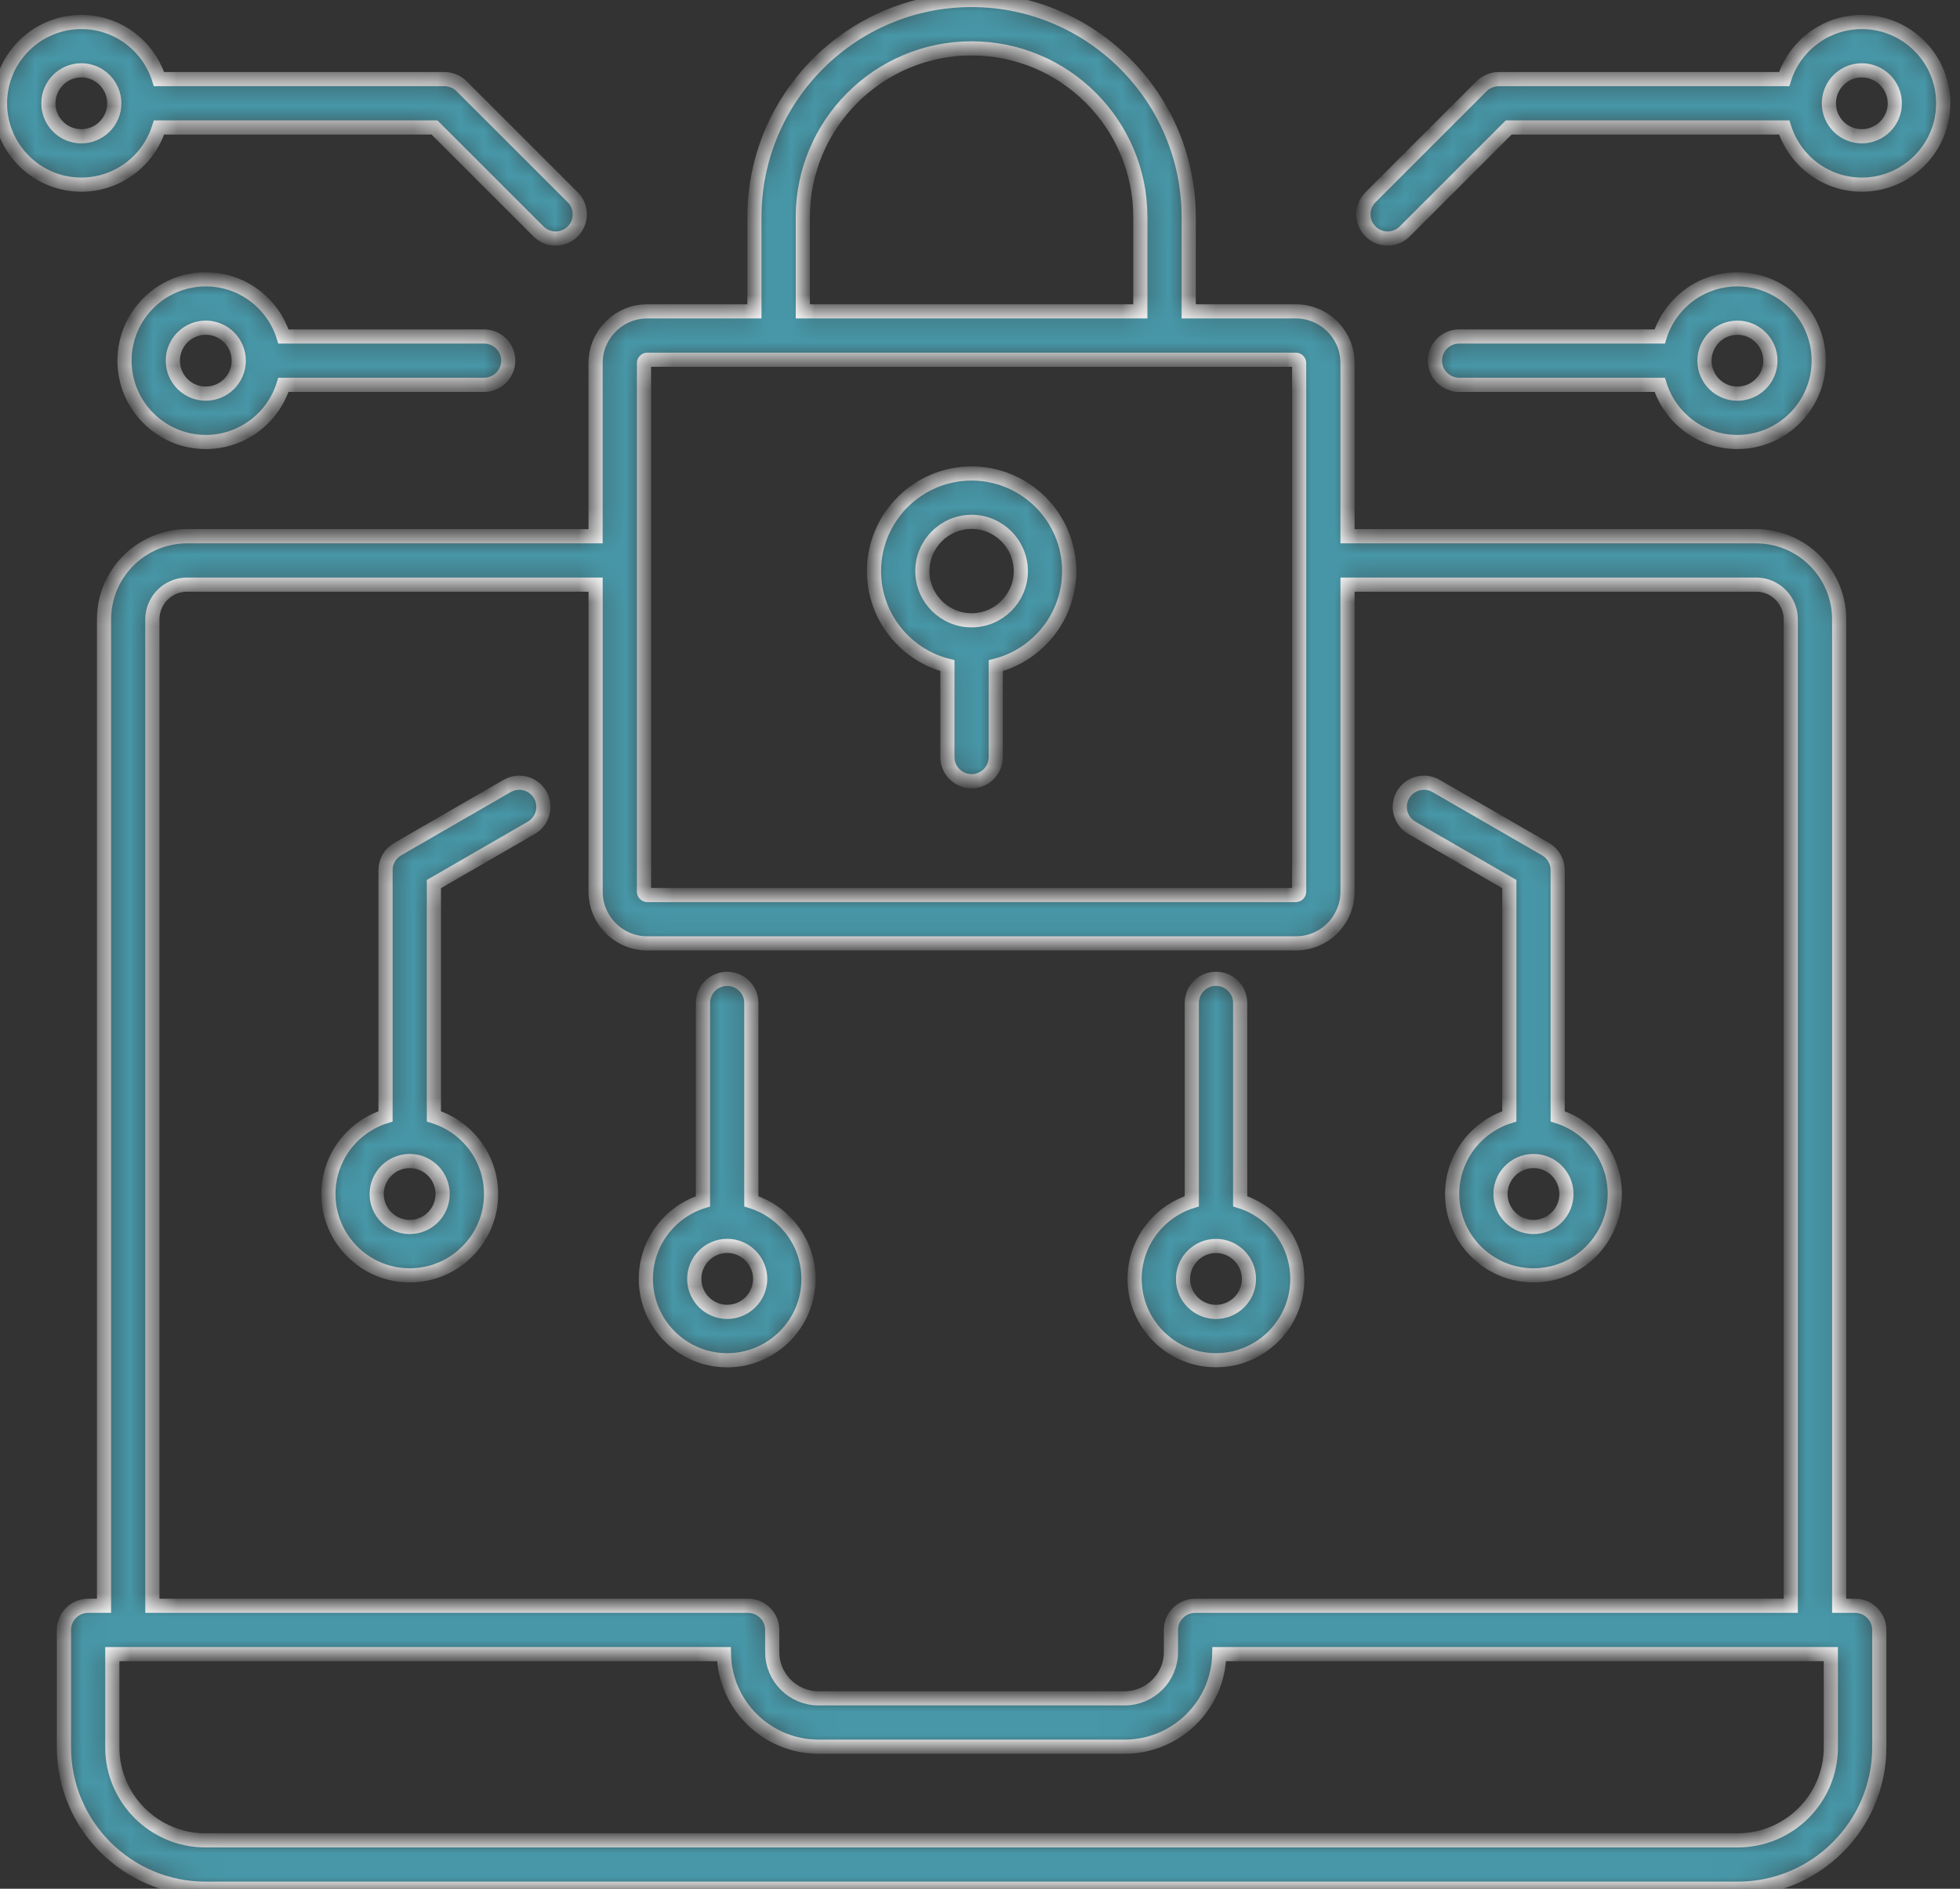 <svg width="83" height="80" viewBox="0 0 83 80" fill="none" xmlns="http://www.w3.org/2000/svg">
<rect x="0" y="0" width="83" height="80" fill="#333333" stroke="none"/>
<mask id="path-1-inside-1_13_115" fill="white">
<path d="M78.556 68.014H77.883V26.233C77.883 24.292 76.304 22.715 74.365 22.715H57.064V15.377C57.064 14.17 56.082 13.188 54.875 13.188H50.337V9.195C50.337 4.125 46.212 0 41.142 0C36.072 0 31.947 4.125 31.947 9.195V13.188H27.409C26.202 13.188 25.221 14.17 25.221 15.377V22.715H7.923C5.982 22.715 4.405 24.294 4.405 26.233V68.015H3.732C3.167 68.015 2.708 68.475 2.708 69.04V74.008C2.708 77.313 5.396 80 8.7 80H73.589C76.895 80 79.582 77.311 79.582 74.008V69.04C79.58 68.473 79.123 68.014 78.556 68.014ZM33.997 9.195C33.997 5.255 37.204 2.049 41.144 2.049C45.084 2.049 48.29 5.255 48.29 9.195V13.188H33.997V9.195ZM27.271 15.377C27.271 15.302 27.336 15.237 27.411 15.237H54.875C54.95 15.237 55.015 15.302 55.015 15.377V37.77C55.015 37.846 54.95 37.91 54.875 37.91H27.411C27.336 37.91 27.271 37.846 27.271 37.77V15.377ZM6.452 26.233C6.452 25.422 7.111 24.763 7.921 24.763H25.222V37.77C25.222 38.977 26.204 39.959 27.411 39.959H54.875C56.082 39.959 57.064 38.977 57.064 37.77V24.763H74.365C75.175 24.763 75.834 25.422 75.834 26.233V68.015H50.61C50.045 68.015 49.586 68.475 49.586 69.04V69.977C49.586 71.056 48.707 71.935 47.628 71.935H34.66C33.581 71.935 32.702 71.056 32.702 69.977V69.04C32.702 68.475 32.242 68.015 31.677 68.015H6.452V26.233ZM77.531 74.008C77.531 76.183 75.763 77.951 73.588 77.951H8.7C6.525 77.951 4.756 76.183 4.756 74.008V70.064H30.655C30.701 72.234 32.48 73.984 34.66 73.984H47.628C49.808 73.984 51.587 72.234 51.633 70.064H77.531V74.008ZM40.12 28.195V32.067C40.12 32.632 40.579 33.091 41.144 33.091C41.709 33.091 42.168 32.632 42.168 32.067V28.195C43.954 27.737 45.277 26.115 45.277 24.189C45.277 21.91 43.423 20.056 41.144 20.056C38.865 20.056 37.011 21.91 37.011 24.189C37.011 26.115 38.334 27.737 40.12 28.195ZM41.144 22.105C42.293 22.105 43.228 23.041 43.228 24.189C43.228 25.338 42.293 26.274 41.144 26.274C39.995 26.274 39.059 25.338 39.059 24.189C39.059 23.041 39.995 22.105 41.144 22.105ZM12.003 14.252C11.566 12.852 10.257 11.831 8.715 11.831C6.817 11.831 5.272 13.376 5.272 15.276C5.272 17.176 6.817 18.721 8.715 18.721C10.259 18.721 11.566 17.702 12.003 16.3H20.498C21.064 16.3 21.523 15.841 21.523 15.276C21.523 14.711 21.064 14.252 20.498 14.252H12.003ZM8.714 16.673C7.944 16.673 7.319 16.046 7.319 15.276C7.319 14.506 7.945 13.88 8.714 13.88C9.482 13.88 10.11 14.506 10.11 15.276C10.11 16.046 9.484 16.673 8.714 16.673ZM6.733 5.4H18.4L22.805 9.805C22.9 9.9 23.013 9.975 23.137 10.027C23.261 10.078 23.394 10.105 23.529 10.105C23.663 10.105 23.796 10.078 23.921 10.027C24.045 9.975 24.158 9.9 24.253 9.805C24.652 9.405 24.652 8.756 24.253 8.355L19.548 3.652C19.355 3.46 19.095 3.352 18.824 3.351H6.733C6.296 1.951 4.987 0.932 3.445 0.932C1.545 0.932 0 2.477 0 4.376C0 6.274 1.545 7.821 3.443 7.821C4.987 7.821 6.296 6.802 6.733 5.4ZM2.049 4.376C2.049 3.606 2.675 2.979 3.443 2.979C4.212 2.979 4.84 3.606 4.84 4.376C4.84 5.146 4.213 5.772 3.443 5.772C2.674 5.772 2.049 5.146 2.049 4.376ZM70.284 16.3C70.721 17.7 72.031 18.721 73.572 18.721C75.471 18.721 77.017 17.176 77.017 15.276C77.017 13.376 75.472 11.831 73.572 11.831C72.029 11.831 70.721 12.85 70.284 14.252H61.789C61.224 14.252 60.765 14.711 60.765 15.276C60.765 15.841 61.224 16.3 61.789 16.3H70.284ZM73.574 13.881C74.344 13.881 74.971 14.508 74.971 15.278C74.971 16.048 74.344 16.674 73.574 16.674C72.804 16.674 72.179 16.048 72.179 15.278C72.179 14.508 72.804 13.881 73.574 13.881ZM78.843 0.932C77.299 0.932 75.992 1.951 75.554 3.351H63.464C63.193 3.351 62.931 3.459 62.74 3.652L58.037 8.355C57.637 8.755 57.637 9.403 58.037 9.805C58.132 9.9 58.245 9.975 58.369 10.027C58.493 10.078 58.626 10.105 58.761 10.105C58.895 10.105 59.028 10.078 59.152 10.027C59.277 9.975 59.389 9.9 59.484 9.805L63.889 5.4H75.556C75.993 6.8 77.303 7.821 78.844 7.821C80.743 7.821 82.289 6.276 82.289 4.376C82.289 2.475 80.743 0.932 78.843 0.932ZM78.843 5.772C78.073 5.772 77.448 5.146 77.448 4.376C77.448 3.606 78.074 2.979 78.843 2.979C79.611 2.979 80.239 3.606 80.239 4.376C80.239 5.146 79.612 5.772 78.843 5.772ZM21.475 33.291L16.838 35.968C16.521 36.15 16.326 36.488 16.326 36.855V47.286C14.926 47.723 13.907 49.033 13.907 50.575C13.907 52.473 15.452 54.02 17.352 54.02C19.252 54.02 20.796 52.475 20.796 50.575C20.796 49.031 19.776 47.723 18.375 47.286V37.446L22.499 35.064C22.735 34.928 22.906 34.705 22.977 34.442C23.047 34.18 23.01 33.9 22.875 33.664C22.591 33.176 21.965 33.007 21.475 33.291ZM17.349 51.971C16.579 51.971 15.952 51.344 15.952 50.575C15.952 49.804 16.579 49.178 17.349 49.178C18.119 49.178 18.744 49.804 18.744 50.575C18.744 51.344 18.119 51.971 17.349 51.971ZM34.238 54.172C34.238 52.628 33.219 51.321 31.817 50.883V42.484C31.817 41.919 31.358 41.46 30.793 41.46C30.228 41.46 29.769 41.919 29.769 42.484V50.883C28.369 51.321 27.35 52.63 27.35 54.172C27.35 56.07 28.895 57.617 30.793 57.617C32.691 57.617 34.238 56.07 34.238 54.172ZM30.795 55.566C30.025 55.566 29.4 54.94 29.4 54.17C29.4 53.4 30.026 52.773 30.795 52.773C31.563 52.773 32.191 53.4 32.191 54.17C32.191 54.94 31.563 55.566 30.795 55.566ZM59.788 35.064L63.915 37.446V47.286C62.515 47.723 61.494 49.033 61.494 50.575C61.494 52.473 63.039 54.02 64.939 54.02C66.839 54.02 68.382 52.475 68.382 50.575C68.382 49.031 67.363 47.723 65.963 47.286V36.855C65.963 36.49 65.769 36.152 65.451 35.968L60.813 33.291C60.323 33.007 59.696 33.176 59.413 33.666C59.131 34.154 59.298 34.781 59.788 35.064ZM64.939 51.971C64.169 51.971 63.542 51.344 63.542 50.575C63.542 49.804 64.169 49.178 64.939 49.178C65.709 49.178 66.334 49.804 66.334 50.575C66.334 51.344 65.709 51.971 64.939 51.971ZM51.493 57.615C53.391 57.615 54.938 56.07 54.938 54.17C54.938 52.627 53.919 51.319 52.517 50.882V42.482C52.517 41.917 52.058 41.458 51.493 41.458C50.928 41.458 50.469 41.917 50.469 42.482V50.882C49.069 51.319 48.048 52.628 48.048 54.17C48.05 56.07 49.594 57.615 51.493 57.615ZM51.493 52.775C52.263 52.775 52.889 53.402 52.889 54.172C52.889 54.941 52.263 55.568 51.493 55.568C50.723 55.568 50.098 54.941 50.098 54.172C50.098 53.402 50.725 52.775 51.493 52.775Z"/>
</mask>
<path d="M78.556 68.014H77.883V26.233C77.883 24.292 76.304 22.715 74.365 22.715H57.064V15.377C57.064 14.17 56.082 13.188 54.875 13.188H50.337V9.195C50.337 4.125 46.212 0 41.142 0C36.072 0 31.947 4.125 31.947 9.195V13.188H27.409C26.202 13.188 25.221 14.17 25.221 15.377V22.715H7.923C5.982 22.715 4.405 24.294 4.405 26.233V68.015H3.732C3.167 68.015 2.708 68.475 2.708 69.04V74.008C2.708 77.313 5.396 80 8.7 80H73.589C76.895 80 79.582 77.311 79.582 74.008V69.04C79.58 68.473 79.123 68.014 78.556 68.014ZM33.997 9.195C33.997 5.255 37.204 2.049 41.144 2.049C45.084 2.049 48.29 5.255 48.29 9.195V13.188H33.997V9.195ZM27.271 15.377C27.271 15.302 27.336 15.237 27.411 15.237H54.875C54.95 15.237 55.015 15.302 55.015 15.377V37.77C55.015 37.846 54.95 37.91 54.875 37.91H27.411C27.336 37.91 27.271 37.846 27.271 37.77V15.377ZM6.452 26.233C6.452 25.422 7.111 24.763 7.921 24.763H25.222V37.77C25.222 38.977 26.204 39.959 27.411 39.959H54.875C56.082 39.959 57.064 38.977 57.064 37.77V24.763H74.365C75.175 24.763 75.834 25.422 75.834 26.233V68.015H50.61C50.045 68.015 49.586 68.475 49.586 69.04V69.977C49.586 71.056 48.707 71.935 47.628 71.935H34.66C33.581 71.935 32.702 71.056 32.702 69.977V69.04C32.702 68.475 32.242 68.015 31.677 68.015H6.452V26.233ZM77.531 74.008C77.531 76.183 75.763 77.951 73.588 77.951H8.7C6.525 77.951 4.756 76.183 4.756 74.008V70.064H30.655C30.701 72.234 32.48 73.984 34.66 73.984H47.628C49.808 73.984 51.587 72.234 51.633 70.064H77.531V74.008ZM40.12 28.195V32.067C40.12 32.632 40.579 33.091 41.144 33.091C41.709 33.091 42.168 32.632 42.168 32.067V28.195C43.954 27.737 45.277 26.115 45.277 24.189C45.277 21.91 43.423 20.056 41.144 20.056C38.865 20.056 37.011 21.91 37.011 24.189C37.011 26.115 38.334 27.737 40.12 28.195ZM41.144 22.105C42.293 22.105 43.228 23.041 43.228 24.189C43.228 25.338 42.293 26.274 41.144 26.274C39.995 26.274 39.059 25.338 39.059 24.189C39.059 23.041 39.995 22.105 41.144 22.105ZM12.003 14.252C11.566 12.852 10.257 11.831 8.715 11.831C6.817 11.831 5.272 13.376 5.272 15.276C5.272 17.176 6.817 18.721 8.715 18.721C10.259 18.721 11.566 17.702 12.003 16.3H20.498C21.064 16.3 21.523 15.841 21.523 15.276C21.523 14.711 21.064 14.252 20.498 14.252H12.003ZM8.714 16.673C7.944 16.673 7.319 16.046 7.319 15.276C7.319 14.506 7.945 13.88 8.714 13.88C9.482 13.88 10.11 14.506 10.11 15.276C10.11 16.046 9.484 16.673 8.714 16.673ZM6.733 5.4H18.4L22.805 9.805C22.9 9.9 23.013 9.975 23.137 10.027C23.261 10.078 23.394 10.105 23.529 10.105C23.663 10.105 23.796 10.078 23.921 10.027C24.045 9.975 24.158 9.9 24.253 9.805C24.652 9.405 24.652 8.756 24.253 8.355L19.548 3.652C19.355 3.46 19.095 3.352 18.824 3.351H6.733C6.296 1.951 4.987 0.932 3.445 0.932C1.545 0.932 0 2.477 0 4.376C0 6.274 1.545 7.821 3.443 7.821C4.987 7.821 6.296 6.802 6.733 5.4ZM2.049 4.376C2.049 3.606 2.675 2.979 3.443 2.979C4.212 2.979 4.84 3.606 4.84 4.376C4.84 5.146 4.213 5.772 3.443 5.772C2.674 5.772 2.049 5.146 2.049 4.376ZM70.284 16.3C70.721 17.7 72.031 18.721 73.572 18.721C75.471 18.721 77.017 17.176 77.017 15.276C77.017 13.376 75.472 11.831 73.572 11.831C72.029 11.831 70.721 12.85 70.284 14.252H61.789C61.224 14.252 60.765 14.711 60.765 15.276C60.765 15.841 61.224 16.3 61.789 16.3H70.284ZM73.574 13.881C74.344 13.881 74.971 14.508 74.971 15.278C74.971 16.048 74.344 16.674 73.574 16.674C72.804 16.674 72.179 16.048 72.179 15.278C72.179 14.508 72.804 13.881 73.574 13.881ZM78.843 0.932C77.299 0.932 75.992 1.951 75.554 3.351H63.464C63.193 3.351 62.931 3.459 62.74 3.652L58.037 8.355C57.637 8.755 57.637 9.403 58.037 9.805C58.132 9.9 58.245 9.975 58.369 10.027C58.493 10.078 58.626 10.105 58.761 10.105C58.895 10.105 59.028 10.078 59.152 10.027C59.277 9.975 59.389 9.9 59.484 9.805L63.889 5.4H75.556C75.993 6.8 77.303 7.821 78.844 7.821C80.743 7.821 82.289 6.276 82.289 4.376C82.289 2.475 80.743 0.932 78.843 0.932ZM78.843 5.772C78.073 5.772 77.448 5.146 77.448 4.376C77.448 3.606 78.074 2.979 78.843 2.979C79.611 2.979 80.239 3.606 80.239 4.376C80.239 5.146 79.612 5.772 78.843 5.772ZM21.475 33.291L16.838 35.968C16.521 36.15 16.326 36.488 16.326 36.855V47.286C14.926 47.723 13.907 49.033 13.907 50.575C13.907 52.473 15.452 54.02 17.352 54.02C19.252 54.02 20.796 52.475 20.796 50.575C20.796 49.031 19.776 47.723 18.375 47.286V37.446L22.499 35.064C22.735 34.928 22.906 34.705 22.977 34.442C23.047 34.18 23.01 33.9 22.875 33.664C22.591 33.176 21.965 33.007 21.475 33.291ZM17.349 51.971C16.579 51.971 15.952 51.344 15.952 50.575C15.952 49.804 16.579 49.178 17.349 49.178C18.119 49.178 18.744 49.804 18.744 50.575C18.744 51.344 18.119 51.971 17.349 51.971ZM34.238 54.172C34.238 52.628 33.219 51.321 31.817 50.883V42.484C31.817 41.919 31.358 41.46 30.793 41.46C30.228 41.46 29.769 41.919 29.769 42.484V50.883C28.369 51.321 27.35 52.63 27.35 54.172C27.35 56.07 28.895 57.617 30.793 57.617C32.691 57.617 34.238 56.07 34.238 54.172ZM30.795 55.566C30.025 55.566 29.4 54.94 29.4 54.17C29.4 53.4 30.026 52.773 30.795 52.773C31.563 52.773 32.191 53.4 32.191 54.17C32.191 54.94 31.563 55.566 30.795 55.566ZM59.788 35.064L63.915 37.446V47.286C62.515 47.723 61.494 49.033 61.494 50.575C61.494 52.473 63.039 54.02 64.939 54.02C66.839 54.02 68.382 52.475 68.382 50.575C68.382 49.031 67.363 47.723 65.963 47.286V36.855C65.963 36.49 65.769 36.152 65.451 35.968L60.813 33.291C60.323 33.007 59.696 33.176 59.413 33.666C59.131 34.154 59.298 34.781 59.788 35.064ZM64.939 51.971C64.169 51.971 63.542 51.344 63.542 50.575C63.542 49.804 64.169 49.178 64.939 49.178C65.709 49.178 66.334 49.804 66.334 50.575C66.334 51.344 65.709 51.971 64.939 51.971ZM51.493 57.615C53.391 57.615 54.938 56.07 54.938 54.17C54.938 52.627 53.919 51.319 52.517 50.882V42.482C52.517 41.917 52.058 41.458 51.493 41.458C50.928 41.458 50.469 41.917 50.469 42.482V50.882C49.069 51.319 48.048 52.628 48.048 54.17C48.05 56.07 49.594 57.615 51.493 57.615ZM51.493 52.775C52.263 52.775 52.889 53.402 52.889 54.172C52.889 54.941 52.263 55.568 51.493 55.568C50.723 55.568 50.098 54.941 50.098 54.172C50.098 53.402 50.725 52.775 51.493 52.775Z" fill="#4797A8" stroke="#FAFAFA" stroke-width="0.6" mask="url(#path-1-inside-1_13_115)"/>
</svg>
